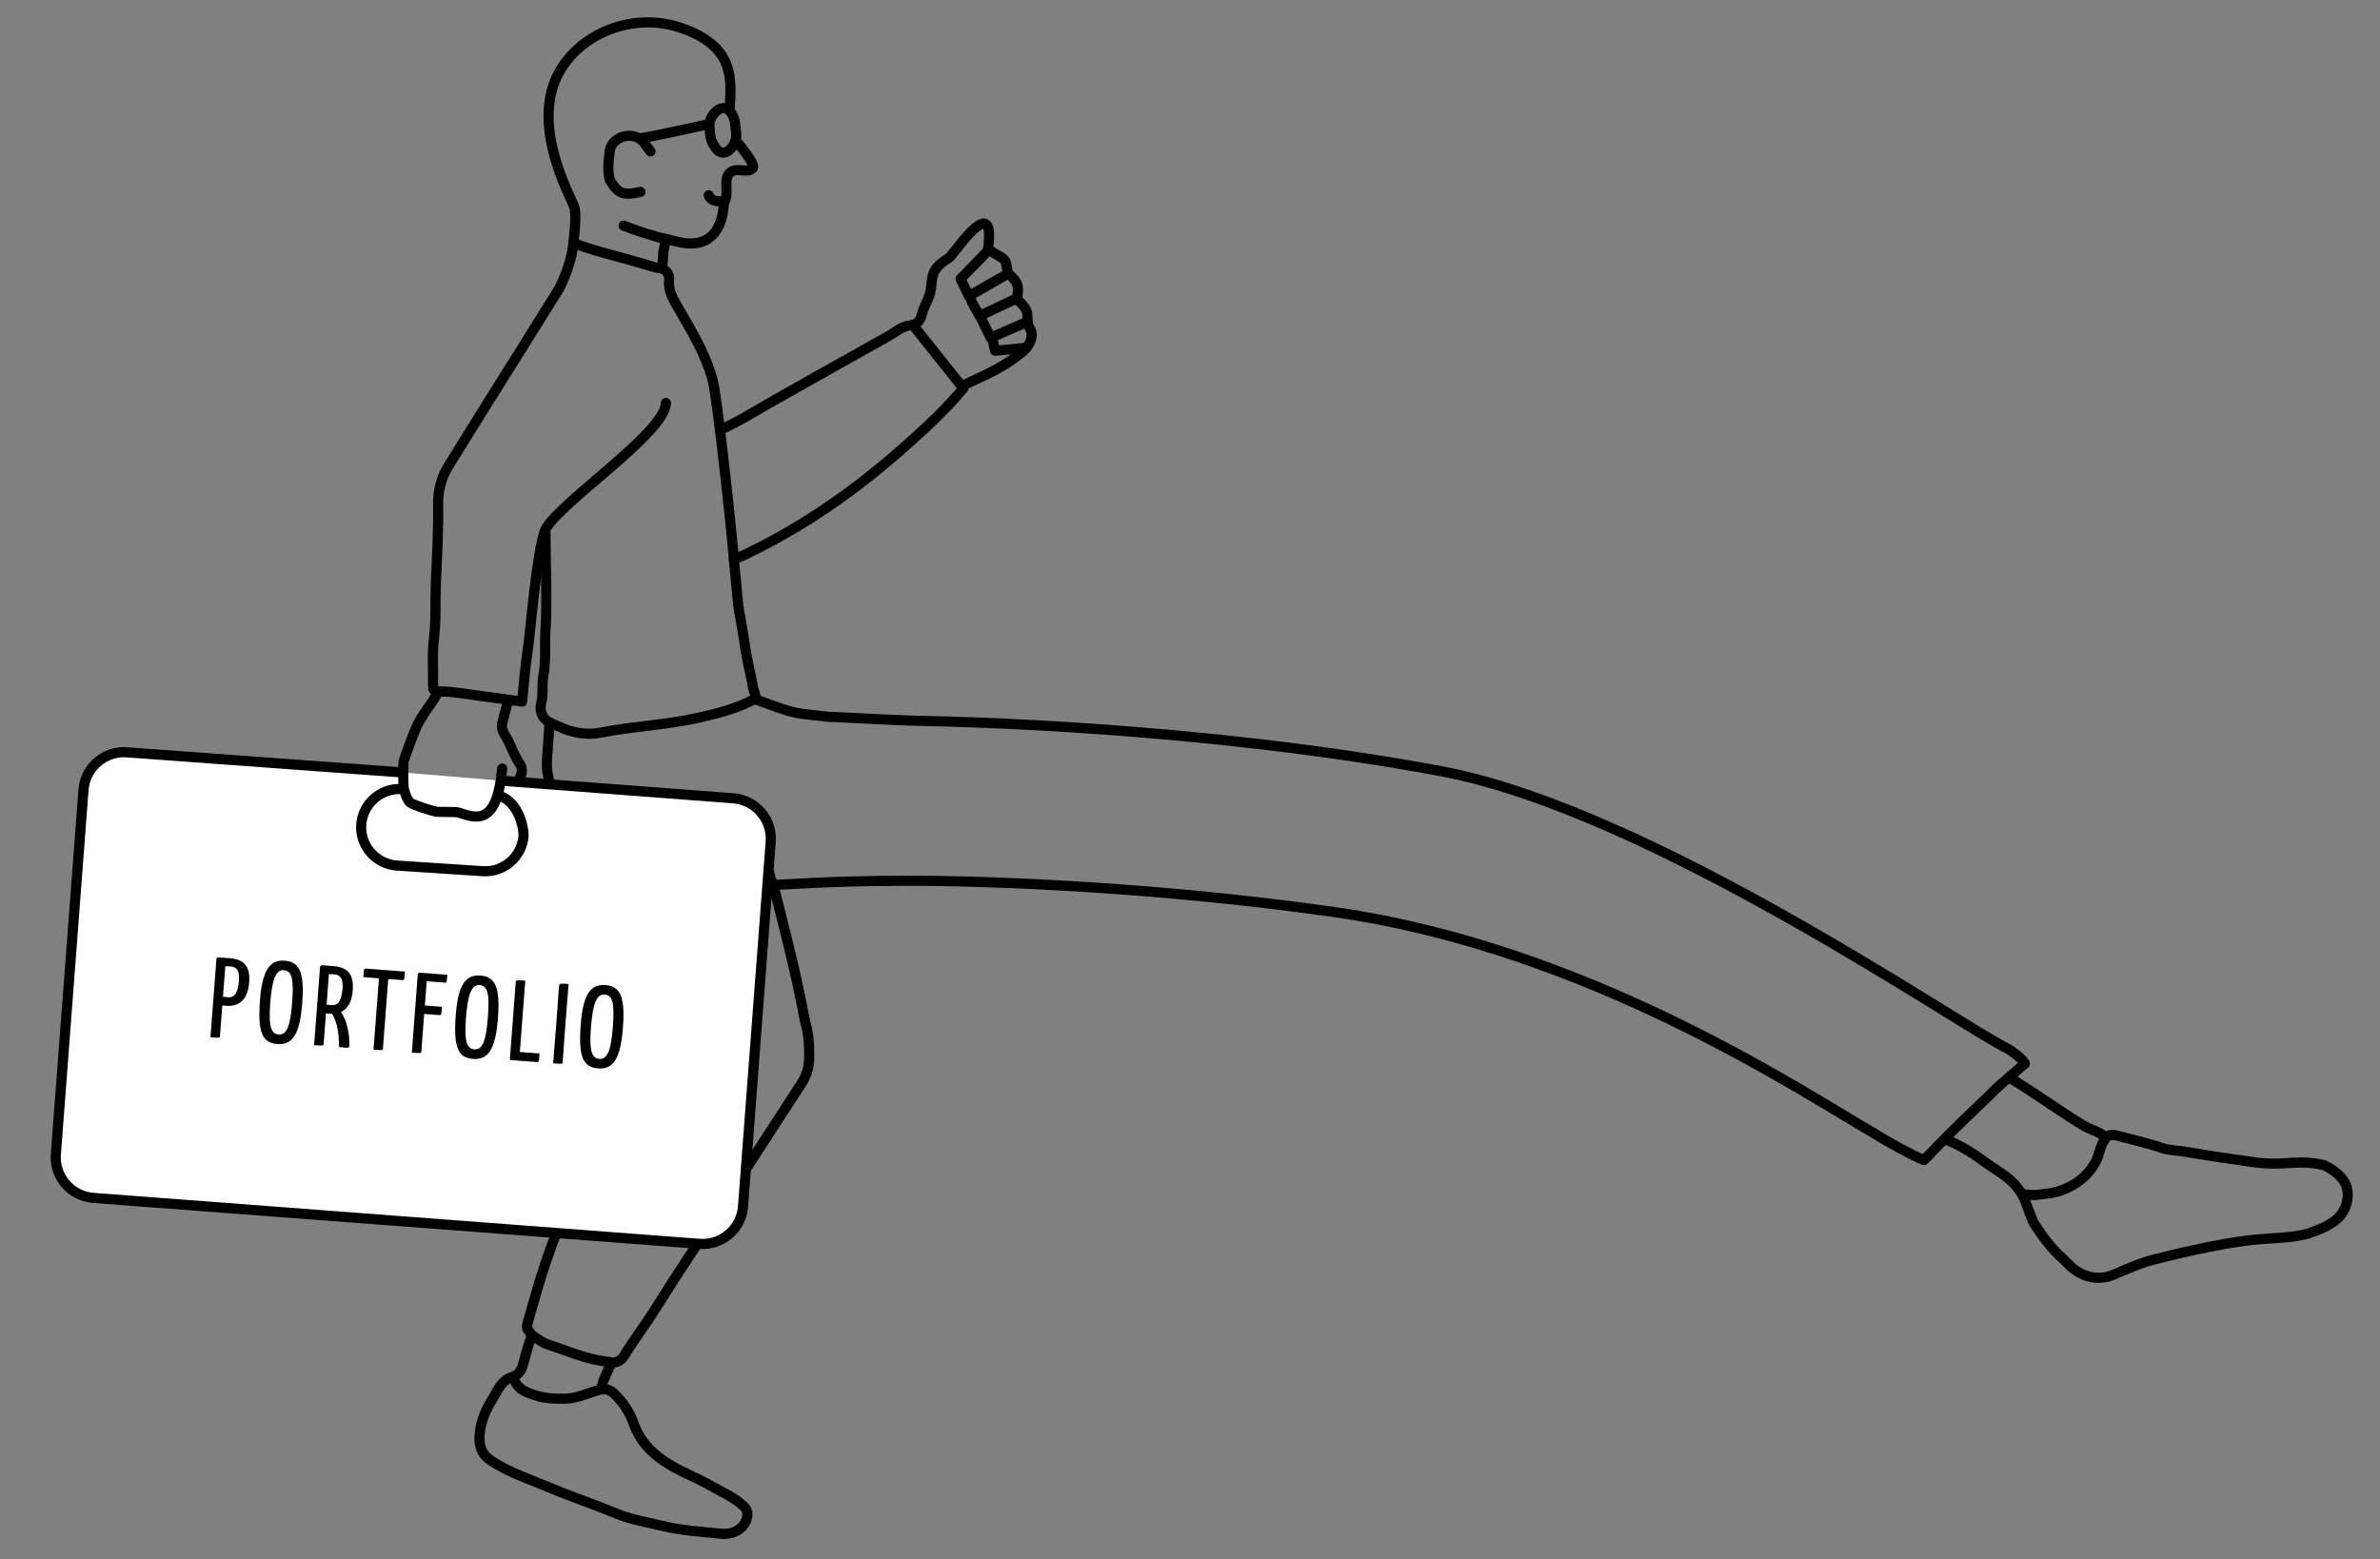 <svg xmlns="http://www.w3.org/2000/svg" xmlns:xlink="http://www.w3.org/1999/xlink" id="Ebene_1" x="0px" y="0px" width="705.72px" height="462.44px" viewBox="0 0 705.72 462.44" style="enable-background:new 0 0 705.72 462.44;" xml:space="preserve"><rect x="0" y="0" width="705.72" height="462.44" fill="#808080" stroke="none"/><style type="text/css">	.st0{fill:none;stroke:#000000;stroke-width:3;stroke-linecap:round;stroke-linejoin:round;stroke-miterlimit:10;}	.st1{fill:#FFFFFF;stroke:#000000;stroke-width:3;stroke-linecap:round;stroke-linejoin:round;stroke-miterlimit:10;}</style><g>	<path class="st0" d="M600.39,315.49c-3.99,3.49-8.1,6.87-9.21,8.07c-2.39,2.57-9.7,8.97-20.67,20.52  c-3.37-1.34-10.77-5.37-14.24-7.62c-21.02-12.04-84.68-55.09-160.38-65.91c-50.85-7.26-100.76-9.35-126.73-9.32  s-36.78,1.33-39.93,1.17"></path>	<path class="st0" d="M600.39,315.49c-0.22-1.09-4.11-4.01-4.93-4.39c-13.25-6.18-105.92-70.74-168.15-82.37  c-71.04-13.28-145.4-14.75-152.15-14.87c-9.17-0.17-18.33-0.77-27.5-1.19c-0.42-0.02-0.84-0.04-1.25,0  c-8.18-0.93-9.98-0.83-14.75-2.51c-2.34-0.82-4.69-1.61-6.99-2.52c-1.03-0.41-1.69,0.1-2.52,0.5c-4.84,2.33-10.02,3.61-15.24,4.78  c-9.49,2.12-19.24,2.48-28.78,4.37c-4.21,0.84-8.7,0.03-12.7-1.93c-1.11-0.54-2.3-0.72-3.44-1.76c-1.84-1.68-1.9-3.47-1.48-5.15  c0.66-2.69,0.11-5.37,0.61-8.03c0.85-4.53,0.33-9.16,0.64-13.75c0.54-7.88-0.02-20.57-0.02-28.49"></path>	<path class="st0" d="M223.41,240.42c-0.39,2.78,0.9,5.22,1.66,7.74c1.69,5.61,2.97,11.2,4.86,16.75  c3.77,14.85,6.35,25.01,8.8,38.13c1.06,3.36,1.25,6.95,1.22,10.63c-0.02,2.86-0.83,5.44-2.33,7.73  c-7.66,11.7-15.2,23.48-22.79,35.22c-6.8,10.52-13.83,20.89-20.46,31.53c-2.98,4.78-6.46,9.26-9.38,14.07  c-1.07,1.76-3.06,2.21-4.21,1.76c-7.61-0.9-11.8-3.15-17.91-5.07c-1.81-0.57-3.45-1.69-5.45-3.21"></path>	<path class="st0" d="M162.91,215.17c-0.25,3.5-0.51,7-0.74,10.5c-0.13,2.04,0.2,4.01,0.7,6.01c0.74,2.96,0.95,6.07,1.85,8.97  c1.78,5.76,4.68,11.07,7.24,16.5c7.24,15.41,16.4,29.74,25.21,44.27c0.6,0.99,1.18,1.99,1.82,3.07c-2.45,4.19-5.53,8.01-8.18,12.1  c-3.32,5.13-6.54,10.31-9.64,15.57c-7.96,13.5-14.41,27.7-19.45,42.52c-1.99,5.84-3.55,11.82-5.27,17.74  c-0.18,0.62-0.29,1.72,0.02,1.93c1.68,1.73,0.87,2.89,0.47,3.82c-0.65,2.06-1.19,4.16-1.76,6.25c-0.51,1.86-1.29,3.4-3.37,4.02  c-3.21,0.96-4.28,4.09-5.8,6.53c-2.32,3.74-4.03,7.88-3.8,12.44c0.12,2.44,1.17,4.33,3.42,5.82c5.31,3.52,11.3,5.45,17.07,7.88  c6.65,2.81,13.53,5.09,20.21,7.85c4.46,1.84,9.16,2.55,13.78,3.67c5.65,1.37,11.48,1.67,17.24,2.27c3.23,0.33,6.13-1.2,7.23-3.74  c0.7-1.61,0.73-3.14-0.72-4.51c-2.71-2.55-6.1-3.94-9.25-5.76c-4.75-2.75-9.98-4.56-14.53-7.7c-4.06-2.81-7.12-6.25-8.79-11.01  c-1.17-3.32-3.11-6.29-5.7-8.77c-1.37-1.31-2.75-1.67-4.77-1.09c-3.82,1.08-6.99,2.81-11.11,2.5c-1.23,0.02-2.76,0.06-5.36-0.41"></path>	<path class="st0" d="M216.4,31.82c0.47-8.62,1.39-18.2-14.64-23.61s-34.26,3.7-38.18,18.75s6.05,32.13,6.74,34.54  c0.69,2.4-0.06,8.6-0.46,11.89c-0.57,4.69-3.22,10.84-4.25,12.5c-10.83,17.47-21.85,34.83-32.64,52.32  c-2.06,3.33-3.11,7.19-3.05,11.21c0.11,7.92-0.36,15.84-0.68,23.74c-0.22,5.33,0.11,10.69-0.55,16.01c-0.58,4.64-0.2,9.33-0.28,14  c-0.02,1.37,0.09,1.89,2,1.9c4.09,0.02,8.17,0.83,12.25,1.36c4,0.52,7.99,1.1,12.15,1.67c0.55-5.16,0.88-10.2,1.66-15.17  c0.76-4.83,2.61-28.94,5.17-35.76c4.34-8.3,35.71-28.83,35.81-37.66"></path>	<path class="st0" d="M270.91,96.67c4.88,6.12,9.75,12.23,14.75,18.5c-3.33,3.98-7.06,7.84-11,11.5  c-7.33,6.81-14.9,13.34-22.98,19.27c-9.7,7.11-19.87,13.36-30.74,18.54c-1.42,0.68-1.93,0.77-3.33,1.46"></path>	<path class="st0" d="M599.81,354.1c2.76,0.69,5.21,0.13,7.66-0.13c6.59-0.88,13.24-5.59,14.97-12.05c0.39-1.47,0.94-2.98,1.78-4.22  c0.92-1.36,2.48-1.19,3.95-0.79c4.33,1.18,8.74,2.13,12.97,3.59c2.18,0.75,4.39,0.69,6.55,1.05c4.4,0.73,8.81,1.48,13.24,2.08  c5.6,0.76,9.26,1.61,14.76,1.49c5.05-0.32,8.88-0.7,13.53,0.5c3.05,1.5,6.13,3.82,6.77,7.08c0.67,3.41-0.73,7.44-4.07,9.68  c-2.5,1.68-4.52,2.45-7.73,3.55c-4.45,1.28-10.95,1.25-16.44,1.84c-10.99,1.19-25.17,4.85-28.56,5.67  c-4.35,1.05-8.42,2.9-12.54,4.65c-4.61,1.96-9.88,0.66-13.64-3.47c-4.02-3.77-5.91-5.67-9.86-11.74c-0.5-0.72-2.16-5.38-2.47-6.22  c-1.67-4.55-4.76-7.11-8.41-9.48c-5.98-3.87-7.81-6.05-15.09-9.16"></path>	<path class="st0" d="M288.02,89.08c0,0.49,2.46,4.6,2.46,4.6l11.18-5.26c0.13-2.81,1.03-4.29-2.74-7.27c0,0-0.42-1.79-0.61-3.1  c-0.19-1.4-2.43-2.26-3.7-3.07c-0.42-0.27-1.02-0.87-1.71-0.55c1.13-7.78,0.06-11.42-6.18-4.36c-0.48,0.35-4.95,6.17-5.28,6.37  c-5.77,3.54-4.87,5.82-5.42,9.36c-0.47,3.03-1.87,4.39-2.65,7.36c-0.45,1.71-1.19,3.13-3.46,3.33c-2.47,0.22-4.38,2.04-6.49,3.21  c-11.87,6.6-23.69,13.28-35.51,19.97c-4.03,2.28-9.48,5.73-14.34,7.79"></path>	<path class="st0" d="M170.16,72.17c7.12,2.6,14.53,4.24,21.77,6.44c1.26,0.38,2.55,0.84,3.96,0.98c1.4,0.14,2.71,1.63,2.52,3.58  c-0.27,2.86,0.91,5.07,2.36,7.58c4.06,7.03,8.4,14.04,10.54,21.95c1.39,5.17,5.89,46.93,6.3,53.24l1.31,13.73  c0.64,4.09,1.46,8.14,2.04,12.24c0.58,4.12,1.68,8.16,2.39,12.27c0.17,1,0.91,1.9,0.55,2.99"></path>	<path class="st0" d="M150.66,207.92c-0.58,2.17-1.21,4.32-1.74,6.5c-0.52,2.16,1.06,3.76,1.85,5.45c1.02,2.18,1.92,4.52,3.24,6.48  c1.28,1.9,0.7,3.3-0.13,4.8c-1.41,2.55-3.14,4.93-4.42,7.54c-0.96,1.95-2.15,2.93-3.81,3.8c-1.61,0.84-4.53,0.73-4.37-1.14  c0.1-1.13,0.59-3.26,1.14-4.28"></path>	<path class="st0" d="M214.66,60.17c-0.15,2.6-0.64,5.25-1.84,7.45c-2.16,3.96-6.03,5.3-11.15,4.25c-0.38-0.08-4.41-1.02-4.41-1.02  s0.24,0.06-0.45,3.3c-0.37,1.77-0.05,3.57-0.65,5.27"></path>	<path class="st0" d="M596.01,319.77c4.18,2.25,16.74,11.14,21.91,14.13c2.13,1.23,4.66,1.72,6.49,3.52"></path>	<path class="st0" d="M219.06,42.7c0.88,1.17,4.77,5.83,4.21,7.04c-0.69,1.5-4.11,0.44-5.43,0.79c-4.13,1.1-1.42,6.17-2.93,9.14"></path>	<path class="st0" d="M301.55,88.87c0.79,0.56,2.81,2.42,3.04,3.99c0.16,1.08-0.12,3.19,0.7,4.39c1.39,2.05,0.32,5.04-1.88,6.91  c-3.84,3.25-8.18,5.69-12.74,7.76c-1.59,0.72-3.17,1.5-4.75,2.25"></path>	<path class="st0" d="M145.88,230.66"></path>	<path class="st0" d="M121.91,232.42"></path>	<path class="st0" d="M192.91,44.92c-0.58-0.67-1.85-2.66-2.51-3.24c-3.42-2.99-9.04-0.86-9.56,2.98c-0.39,2.88-0.75,5.68-0.05,8.56  "></path>	<path class="st0" d="M209.41,36.99c-3.59,0.72-15.41,3.46-19.05,3.92"></path>	<path class="st0" d="M217.84,35.7c-2.34-7.41-7.66-1.71-7.48,1.41c0.16,2.74,0.19,4.39,1.58,6.37c0.82,1.3,1.86,2.22,3.46,1.57  c1.25-0.5,3.28-2.77,2.86-5.8L217.84,35.7z"></path>	<path class="st0" d="M133.78,240.99c-0.45,0.78-0.2,2.67,0.9,3.67c0.88,0.8,1.9,0.83,2.99,0.28c1.58-0.79,3.23-4.74,4.37-6.24"></path>	<path class="st0" d="M127.16,237.92"></path>	<path class="st0" d="M184.91,66.92c3.88,1.51,8.89,3.2,13.47,4.2"></path>	<path class="st0" d="M181.16,53.92c2.26,3.59,3.8,4.12,8.75,3"></path>	<path class="st0" d="M181.31,404.17c-1.1,2.63-2.71,5.33-2.9,7.49"></path>	<path class="st0" d="M152.16,408.67c1.08,1.97,1.32,4.02,8.75,5.75"></path>	<path class="st0" d="M210.16,57.92c0.59,2.01,3.21,1.79,4.75,1.75"></path></g><polyline class="st0" points="292.91,74.42 284.83,82.7 287.3,87.83 298.93,81.15 "></polyline><polyline class="st0" points="290.15,92.86 293.76,100.18 304.4,95.52 "></polyline><path class="st0" d="M294.26,100.42l0.82,3.61c0,0,9.69-0.82,9.2-0.99"></path><path class="st1" d="M148.71,231.55l68.76,5.22c6.58,0.5,11.56,6.29,11.06,12.87l-8.21,108.22c-0.5,6.58-6.29,11.56-12.87,11.06 L27.62,355.28c-6.58-0.5-11.56-6.29-11.06-12.87l8.21-108.22c0.5-6.58,6.29-11.56,12.87-11.06l80.89,5.91"></path><path class="st1" d="M148.71,232.55"></path><path class="st1" d="M119.68,230.35"></path><path class="st0" d="M129.66,205.67c-1.82,3.36-4.45,6.19-6.06,9.72c-1.56,3.43-2.51,6.48-3.81,10.02c-0.47,1.27-0.1,8.28-0.1,8.28 s0.78,3.61,2.1,4.46c1.09,0.7,5.99,2.27,7.55,2.6c0.6,0.13,5.8-0.05,6.69,0.25c5.19,1.73,11.34,4.04,12.88-13.07"></path><path class="st0" d="M147.7,235.84c5.15,1.54,7.39,7.54,7.56,11.95v0c-0.41,6.24-5.85,11.01-12.09,10.6l-25.46-1.67 c-6.24-0.41-11.01-5.85-10.6-12.09v0c0.41-6.24,5.85-11.01,12.09-10.6"></path><path class="st0" d="M119.2,234.05"></path><g>	<path d="M73.88,291.39c-0.42,5.56-3.41,7.17-6.77,6.92l-1.19-0.09l-0.69,9.05c-0.04,0.58-0.01,0.58-2.82,0.37l1.76-23.19  c0,0,0.04-0.54,0.62-0.5l3.36,0.25C72.43,284.53,74.24,286.68,73.88,291.39z M68.48,286.65c-0.92-0.07-1.46-0.08-1.67-0.06  l-0.69,9.02c0.24,0.02,1.18,0.16,1.45,0.18c1.9,0.14,2.99-1.17,3.28-4.97C71.04,288.42,70.48,286.81,68.48,286.65z"></path>	<path d="M84.43,284.93c4.37,0.33,5.88,3.45,5.18,12.6c-0.71,9.32-2.89,12.46-7.37,12.12c-4.37-0.33-5.89-3.21-5.15-12.97  C77.78,287.67,80.03,284.6,84.43,284.93z M82.6,306.82c2.44,0.19,3.5-2.53,4.02-9.44c0.52-6.78,0.04-9.44-2.44-9.63  c-2.34-0.18-3.5,2.53-4.06,9.85C79.65,303.9,80.19,306.64,82.6,306.82z"></path>	<path d="M104.6,293.73c-0.27,3.59-1.65,5.57-3.45,6.42c0.94,1.47,2.51,4.62,2.45,9.97c-0.04,0.54-0.16,0.7-1.31,0.62  c-0.44-0.03-1.15-0.12-1.76-0.2c0.06-5.79-1.31-8.73-2.08-9.88c-0.21,0.02-0.41,0-0.61-0.01l-1.19-0.09l-0.69,9.05  c-0.04,0.58-0.01,0.58-2.82,0.37l1.76-23.19c0,0,0.04-0.54,0.62-0.5l3.36,0.25C103.14,286.87,104.95,289.02,104.6,293.73z   M99.2,288.99c-0.92-0.07-1.46-0.08-1.67-0.06l-0.69,9.02c0.24,0.02,1.18,0.16,1.45,0.18c1.9,0.14,2.99-1.17,3.28-4.97  C101.75,290.75,101.2,289.14,99.2,288.99z"></path>	<path d="M115.12,290.37l-1.57,20.61c-0.04,0.54-0.01,0.55-2.79,0.33l1.61-21.15l-4.61-0.35l0.15-2.03c0.04-0.54,0.62-0.5,0.62-0.5  l11.53,0.88l-0.15,2c-0.04,0.58-0.62,0.53-0.62,0.53L115.12,290.37z"></path>	<path d="M122.12,312.18l1.76-23.19c0,0,0.08-0.54,0.62-0.5l8.14,0.62c-0.17,2.2-0.18,2.37-0.72,2.33l-5.39-0.41l-0.55,7.19  l5.08,0.39c-0.16,2.07-0.19,2.51-0.7,2.47l-4.58-0.35l-0.84,11.08c0,0-0.01,0.58-0.59,0.54L122.12,312.18z"></path>	<path d="M142.47,289.34c4.37,0.33,5.88,3.45,5.18,12.6c-0.71,9.32-2.89,12.46-7.36,12.12c-4.37-0.33-5.89-3.21-5.15-12.97  C135.82,292.08,138.06,289.01,142.47,289.34z M140.64,311.23c2.44,0.19,3.5-2.53,4.02-9.44c0.52-6.78,0.04-9.44-2.44-9.63  c-2.34-0.18-3.5,2.53-4.06,9.85C137.69,308.31,138.23,311.05,140.64,311.23z"></path>	<path d="M154.15,312.02l5.83,0.44l-0.15,2c0,0-0.04,0.58-0.59,0.54l-8.07-0.61l1.74-22.95c0.06-0.78,0.13-0.77,2.84-0.57  L154.15,312.02z"></path>	<path d="M164.96,303.5c0.39-5.19,0.77-10.61,0.77-10.61c0.1-1.25,0.13-1.25,2.87-1.04c0,0-0.54,6.71-0.94,11.86  c-0.46,6.07-0.82,11.29-0.82,11.29c-0.04,0.58-0.08,0.57-2.82,0.37C164.02,315.36,164.5,309.57,164.96,303.5z"></path>	<path d="M179.53,292.16c4.37,0.33,5.88,3.45,5.18,12.6c-0.71,9.32-2.89,12.46-7.36,12.12c-4.37-0.33-5.89-3.21-5.15-12.97  C172.87,294.89,175.12,291.83,179.53,292.16z M177.69,314.05c2.44,0.18,3.5-2.53,4.03-9.44c0.52-6.78,0.04-9.44-2.44-9.63  c-2.34-0.18-3.5,2.53-4.06,9.85C174.74,311.13,175.29,313.86,177.69,314.05z"></path></g></svg>